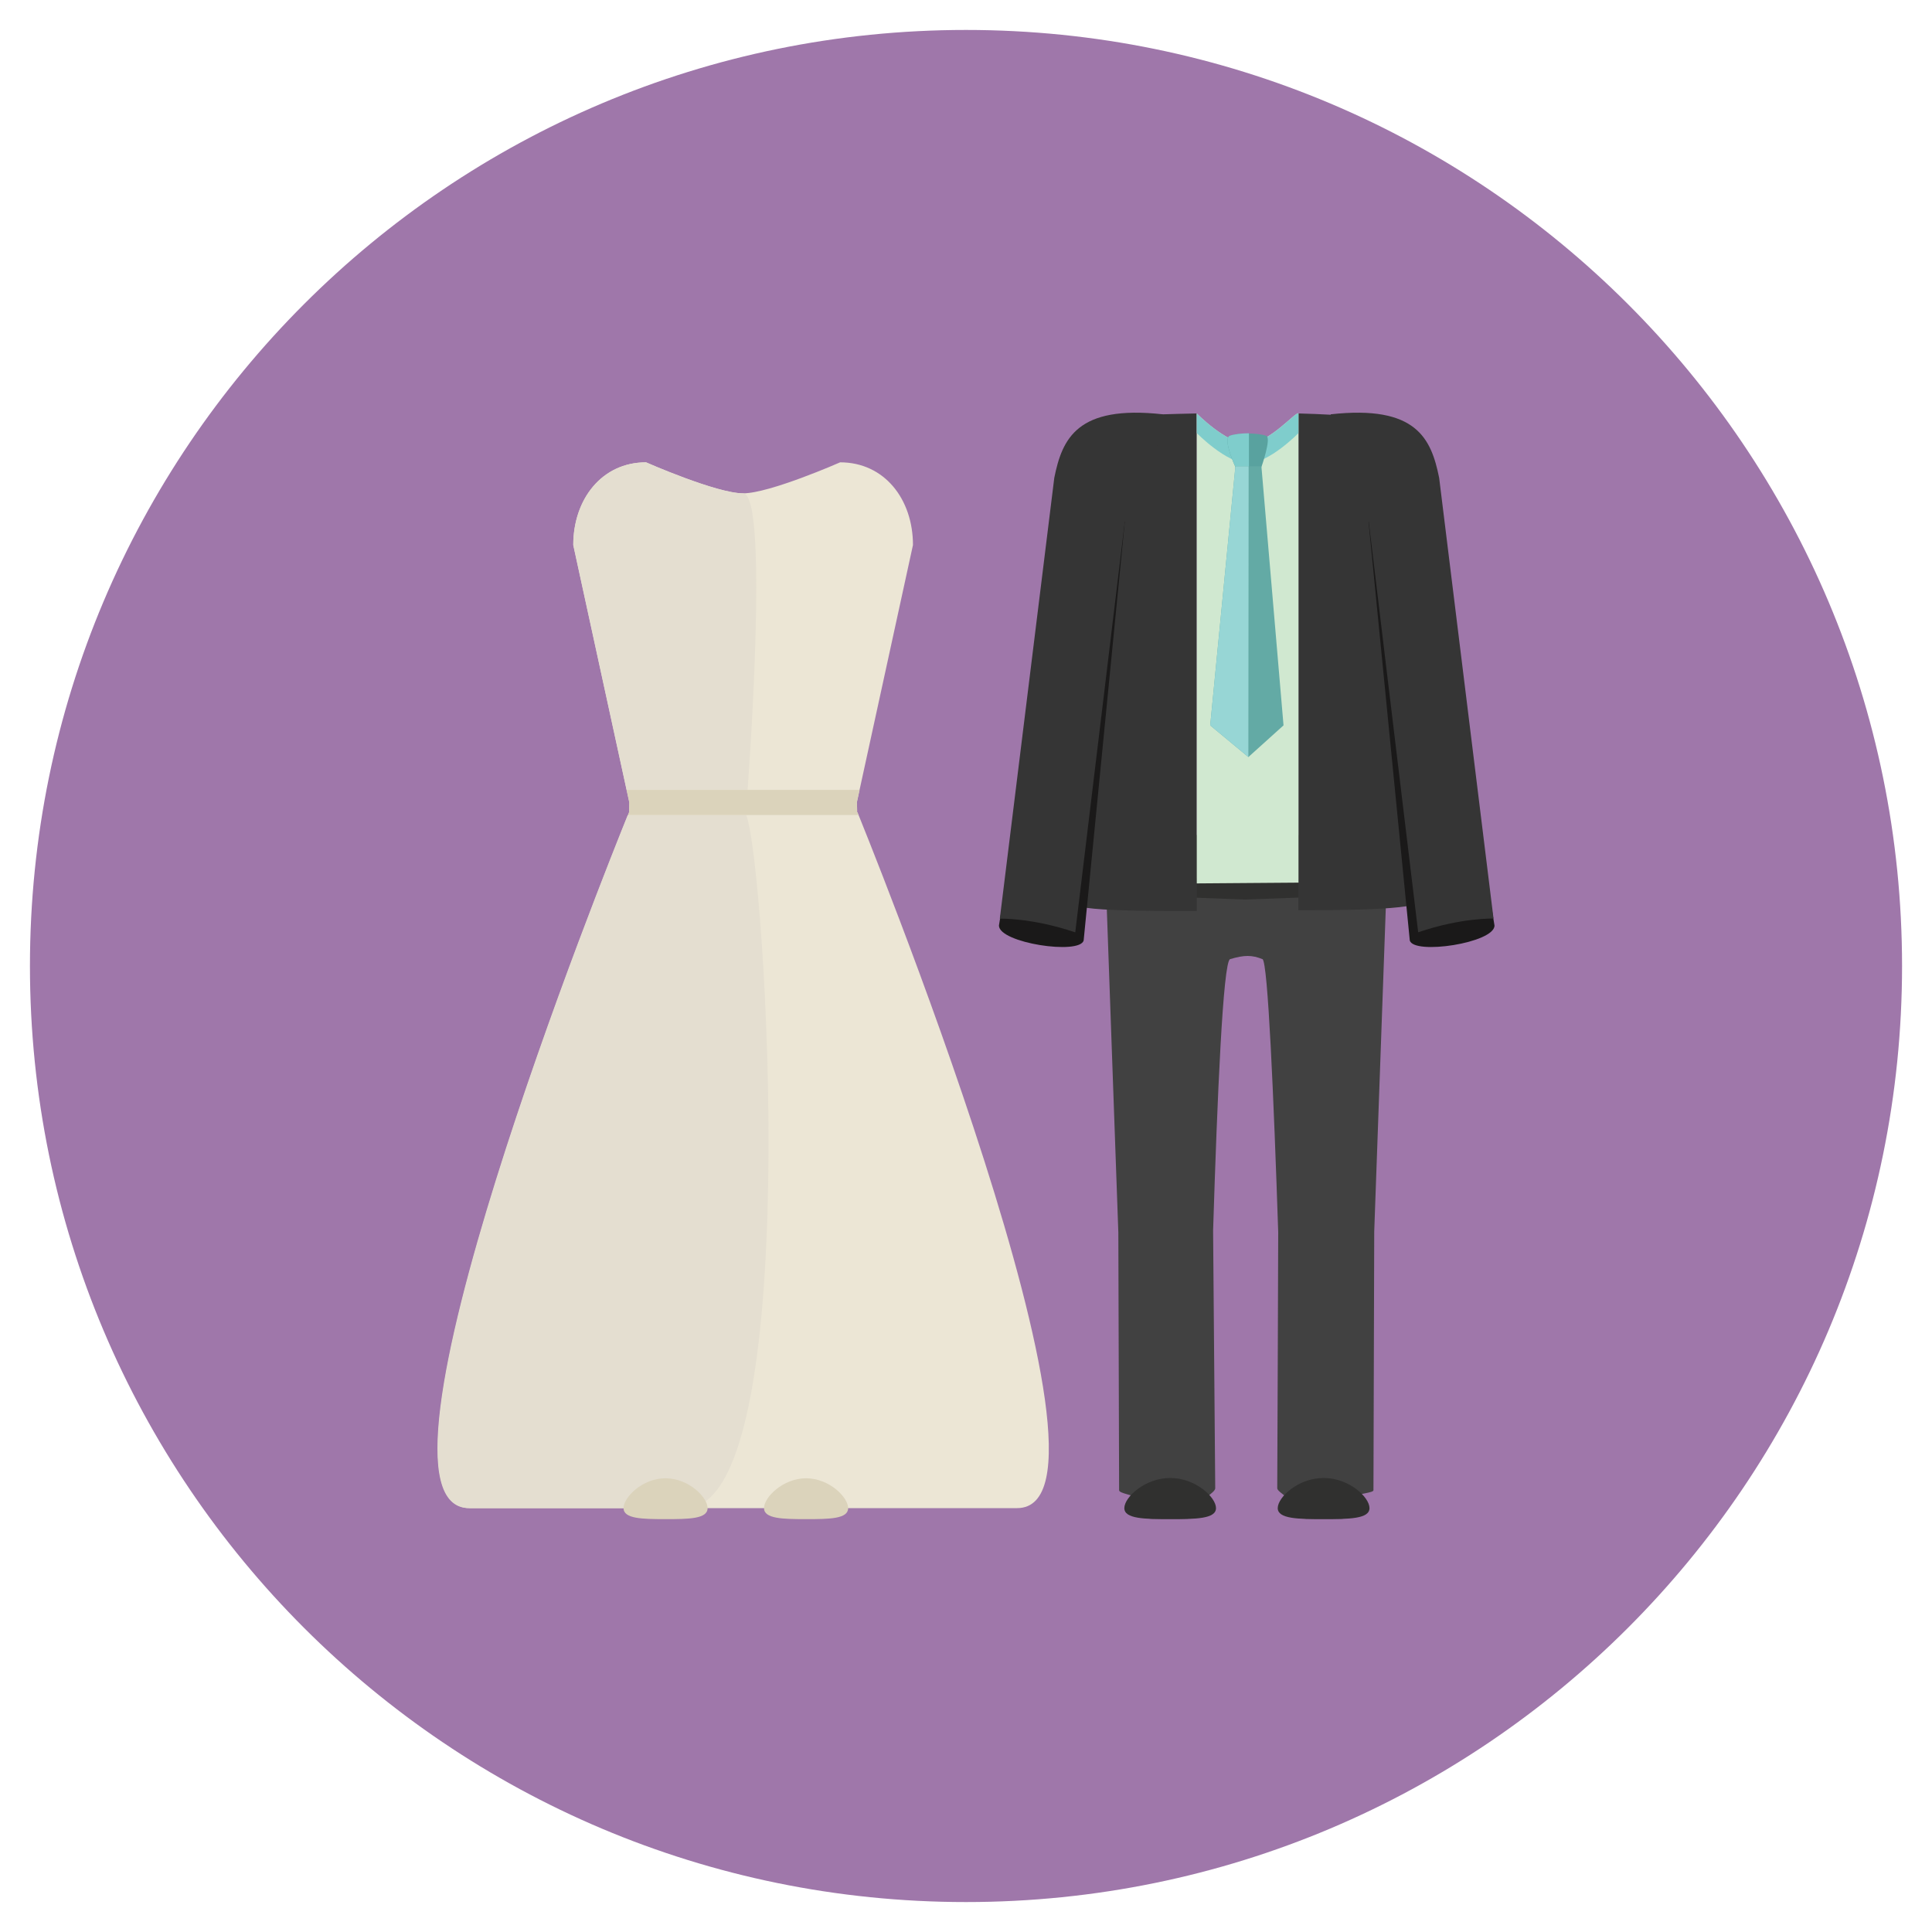 <?xml version="1.0" encoding="utf-8"?>
<!-- Generator: Adobe Illustrator 16.0.0, SVG Export Plug-In . SVG Version: 6.00 Build 0)  -->
<!DOCTYPE svg PUBLIC "-//W3C//DTD SVG 1.1//EN" "http://www.w3.org/Graphics/SVG/1.1/DTD/svg11.dtd">
<svg version="1.1" id="Layer_1" xmlns="http://www.w3.org/2000/svg" xmlns:xlink="http://www.w3.org/1999/xlink" x="0px" y="0px"
	 width="20px" height="20px" viewBox="0 0 20 20" enable-background="new 0 0 20 20" xml:space="preserve">
<g>
	<path fill="#9F77AA" d="M0.31,10c0-5.353,4.338-9.69,9.69-9.69s9.69,4.338,9.69,9.69s-4.338,9.69-9.69,9.69S0.31,15.353,0.31,10z"
		/>
	<path fill="#414141" d="M14.007,8.643h-2.212c-0.243,0-0.339,0.518-0.339,0.722l0.121,3.394l0.008,2.668
		c0,0.034,0.163,0.05,0.165,0.079c0.006,0.157,0.039,0.216,0.185,0.216h0.324c0.142,0,0.211-0.054,0.23-0.207
		c0.004-0.032,0.091-0.072,0.091-0.109c0,0-0.022-2.646-0.022-2.667c0.043-1.377,0.103-2.786,0.176-2.81
		c0.146-0.044,0.226-0.044,0.335,0c0.056,0.021,0.117,1.444,0.163,2.826c0.001,0.022-0.01,2.65-0.01,2.65
		c0,0.034,0.086,0.071,0.091,0.103c0.018,0.156,0.088,0.214,0.23,0.214h0.325c0.151,0,0.181-0.067,0.186-0.236
		c0.001-0.024,0.164-0.032,0.164-0.059l0.008-2.679l0.121-3.383C14.347,9.16,14.251,8.643,14.007,8.643z"/>
	<path fill="#30302F" d="M14.651,9.029l-1.752,0.089l-1.75-0.088c-0.007,0.031-0.01,0.061-0.01,0.085l0.005,0.132l1.748,0.065
		l1.764-0.066l0.005-0.131C14.661,9.09,14.658,9.061,14.651,9.029L14.651,9.029z"/>
	<path fill="#353535" d="M10.928,5.094l0.074,4.179c0,0.146,0.401,0.158,1.387,0.158V4.28C11.396,4.302,10.928,4.306,10.928,5.094
		L10.928,5.094z"/>
	<path fill="#353535" d="M13.441,4.28v5.143c0.985,0,1.343-0.034,1.343-0.151l0.073-4.179C14.857,4.392,14.413,4.306,13.441,4.28
		L13.441,4.28z"/>
	<path fill="#D0E8D0" d="M12.915,4.593c-0.22,0-0.526-0.313-0.526-0.313v4.865l1.053-0.008V4.279
		C13.416,4.255,13.136,4.592,12.915,4.593L12.915,4.593z"/>
	<path fill="#7FCDCC" d="M12.915,4.593c-0.22,0-0.526-0.313-0.526-0.313v0.203c0,0,0.306,0.313,0.526,0.313
		c0.222,0,0.526-0.312,0.526-0.312V4.28C13.416,4.256,13.136,4.593,12.915,4.593z"/>
	<path fill="#59A29F" d="M13.058,4.835c0,0,0.104-0.296,0.052-0.323c-0.099-0.035-0.303-0.031-0.38,0
		c-0.076,0.031,0.059,0.323,0.059,0.323H13.058z"/>
	<path fill="#7FCDCC" d="M12.929,4.485c-0.072,0-0.16,0.01-0.199,0.026c-0.076,0.031,0.059,0.323,0.059,0.323h0.14L12.929,4.485
		L12.929,4.485z"/>
	<path fill="#63AAA5" d="M12.789,4.827l-0.261,2.682l0.395,0.328l0.364-0.328l-0.229-2.682H12.789z"/>
	<path fill="#97D6D5" d="M12.789,4.827l-0.261,2.682l0.395,0.328l0.003-3.01H12.789z"/>
	<path fill="#30302F" d="M14.177,15.612c0,0.112-0.213,0.114-0.475,0.114c-0.261,0-0.475-0.002-0.475-0.114
		c0-0.113,0.212-0.312,0.475-0.312C13.966,15.3,14.177,15.499,14.177,15.612z"/>
	<path fill="#30302F" d="M12.588,15.612c0,0.112-0.212,0.114-0.474,0.114s-0.475-0.002-0.475-0.114c0-0.113,0.213-0.312,0.475-0.312
		S12.588,15.499,12.588,15.612z"/>
	<path fill="#1A1919" d="M11.644,5.4l-0.426,4.335c-0.038,0.153-0.877,0.027-0.877-0.154l0.812-4.969L11.644,5.4z"/>
	<path fill="#353535" d="M10.914,4.946L10.35,9.51c0,0,0.331-0.011,0.781,0.142L11.644,5.4l0.233-0.195l0.161-0.916
		C11.149,4.19,10.996,4.542,10.914,4.946z"/>
	<path fill="#1A1919" d="M14.167,5.4l0.427,4.335c0.038,0.153,0.877,0.027,0.877-0.154l-0.812-4.969L14.167,5.4z"/>
	<path fill="#353535" d="M14.898,4.946l0.563,4.563c0,0-0.332-0.011-0.78,0.142L14.169,5.4l-0.234-0.195l-0.16-0.916
		C14.665,4.19,14.816,4.542,14.898,4.946L14.898,4.946z"/>
	<path fill="#ECE6D5" d="M8.873,8.408c0-0.034-0.001-0.067-0.003-0.102l0.581-2.664c0-0.474-0.295-0.856-0.754-0.856
		c0,0-0.729,0.321-1.005,0.321c-0.275,0-1.004-0.321-1.004-0.321c-0.459,0-0.753,0.384-0.753,0.856l0.58,2.664
		C6.514,8.341,6.513,8.374,6.513,8.408c0,0-2.946,7.204-1.651,7.204h5.667c1.294,0-1.653-7.204-1.653-7.204H8.873z"/>
	<path fill="#DBD3BB" d="M8.78,15.612c0,0.112-0.194,0.114-0.435,0.114c-0.239,0-0.436-0.003-0.436-0.114s0.195-0.309,0.436-0.309
		C8.587,15.304,8.78,15.501,8.78,15.612z"/>
	<path fill="#E4DED0" d="M7.725,8.438H6.498C6.3,8.926,3.61,15.612,4.857,15.612h2.238C8.344,15.612,7.923,8.926,7.725,8.438
		L7.725,8.438z"/>
	<path fill="#E4DED0" d="M7.691,5.107c-0.276,0-1.004-0.321-1.004-0.321c-0.459,0-0.753,0.384-0.753,0.856l0.552,2.535h1.253
		C7.739,8.178,7.97,5.107,7.691,5.107L7.691,5.107z"/>
	<path fill="#DBD3BB" d="M8.873,8.408c0-0.034-0.001-0.067-0.003-0.102l0.028-0.129H6.486l0.028,0.129
		C6.513,8.341,6.512,8.374,6.512,8.408c0,0-0.004,0.011-0.011,0.029h2.386C8.88,8.42,8.875,8.408,8.875,8.408H8.873z"/>
	<path fill="#DBD3BB" d="M7.325,15.612c0,0.112-0.195,0.114-0.435,0.114c-0.24,0-0.435-0.003-0.435-0.114s0.193-0.309,0.435-0.309
		C7.131,15.304,7.325,15.501,7.325,15.612z"/>
</g>
</svg>
